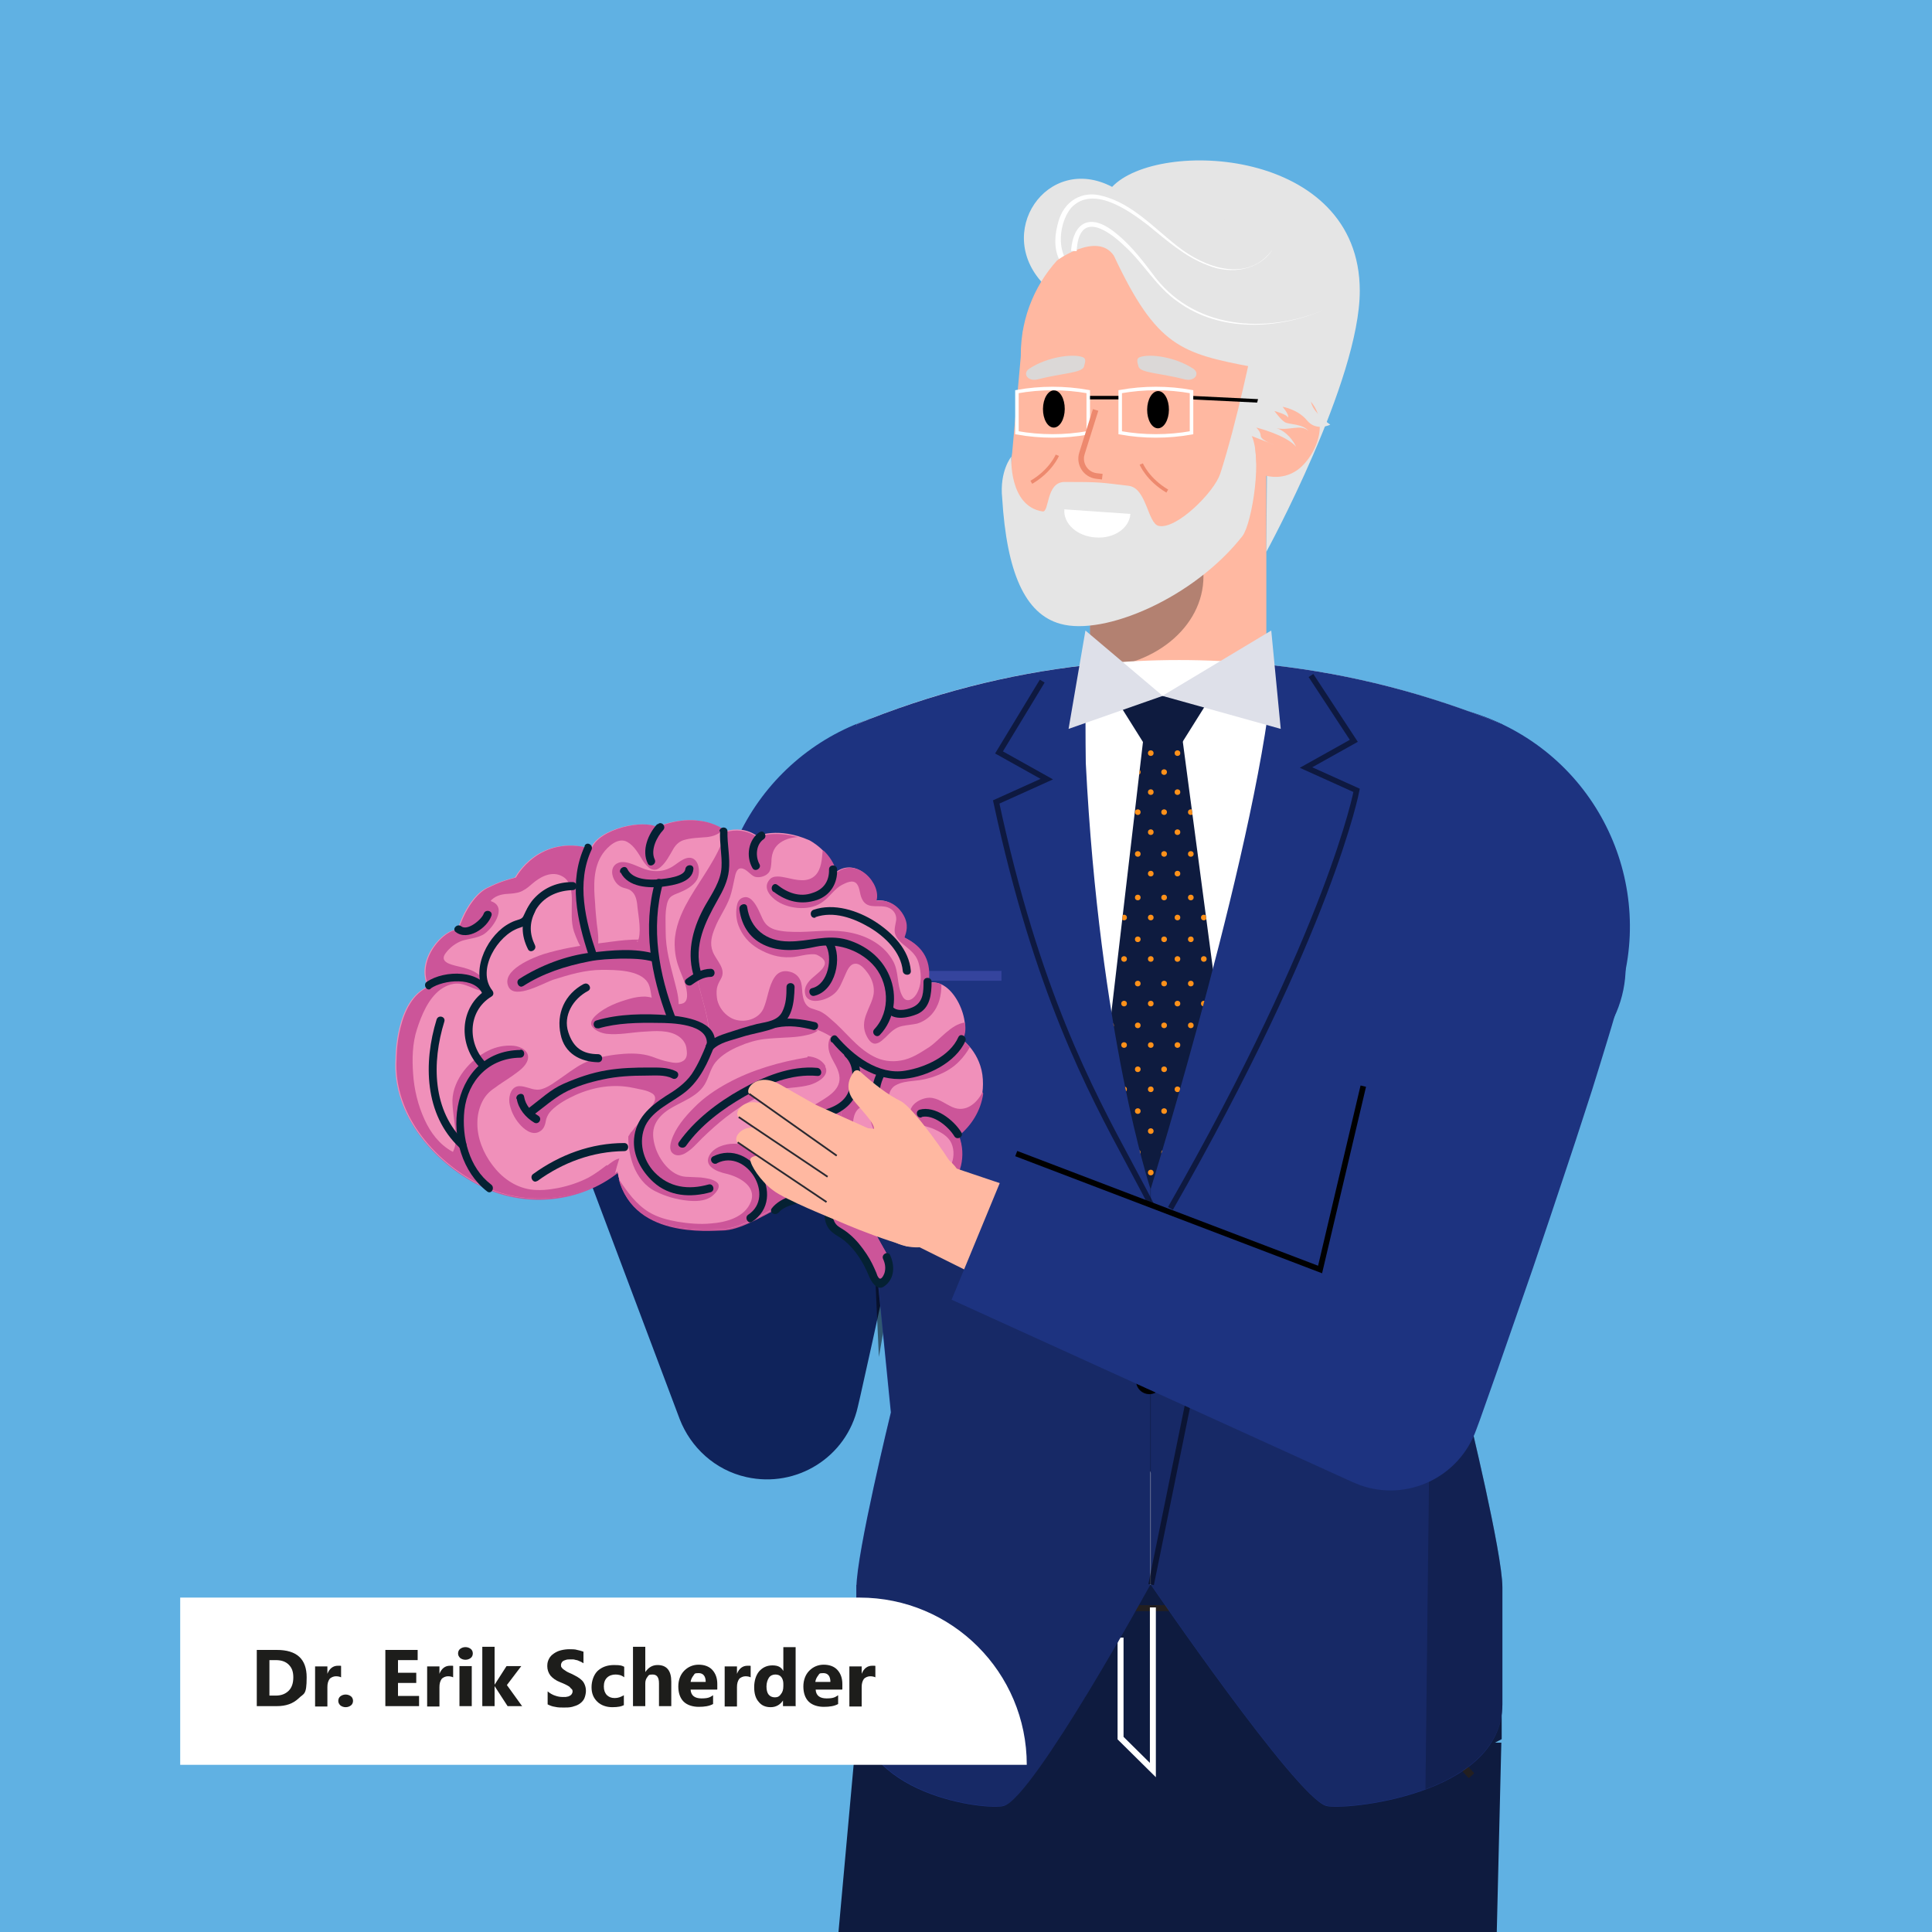 <svg xmlns="http://www.w3.org/2000/svg" xmlns:xlink="http://www.w3.org/1999/xlink" viewBox="0 0 550 550"><defs><style> .cls-1, .cls-2, .cls-3, .cls-4, .cls-5, .cls-6, .cls-7, .cls-8, .cls-9, .cls-10, .cls-11 { fill: none; } .cls-2, .cls-3, .cls-4, .cls-5, .cls-6, .cls-7, .cls-8, .cls-9, .cls-10, .cls-12, .cls-11 { stroke-miterlimit: 10; } .cls-2, .cls-4, .cls-5, .cls-8 { stroke: #000; } .cls-2, .cls-4, .cls-8 { stroke-width: 1.6px; } .cls-2, .cls-13, .cls-8, .cls-14, .cls-15, .cls-16 { mix-blend-mode: overlay; } .cls-17 { fill: #60b1e3; } .cls-18 { fill: #ff911a; } .cls-19 { fill: #dee0e9; } .cls-3 { stroke-width: 2.1px; } .cls-3, .cls-7 { stroke: #231f20; } .cls-20 { fill: #f090ba; } .cls-21 { fill: #0e1b3f; } .cls-22 { fill: #35449d; } .cls-23 { fill: #1d1d1b; } .cls-24 { fill: #c59; } .cls-25 { fill: #e5e5e5; } .cls-5, .cls-10, .cls-11 { stroke-width: 1px; } .cls-26 { isolation: isolate; } .cls-27 { fill: #052133; } .cls-6 { stroke: #2a2931; stroke-width: .5px; } .cls-7 { stroke-width: 1.7px; } .cls-28 { fill: #dbd8d7; } .cls-29 { clip-path: url(#clippath-1); } .cls-30 { fill: #0f235b; } .cls-13 { fill: #1a171b; } .cls-13, .cls-14 { opacity: .3; } .cls-8, .cls-15 { opacity: .5; } .cls-31 { fill: #fff; } .cls-9 { stroke-width: 1.7px; } .cls-9, .cls-10 { stroke: #fff; } .cls-12 { stroke-width: 1.6px; } .cls-12, .cls-11 { stroke: #ed896e; } .cls-12, .cls-32 { fill: #ffb8a1; } .cls-33 { fill: #1d3380; } .cls-34, .cls-16 { opacity: .2; } .cls-35 { clip-path: url(#clippath); } </style><clipPath id="clippath"><polygon class="cls-1" points="359.4 382.3 335.8 204.2 326.2 204.2 305.4 382.3 331 424.8 359.4 382.3"></polygon></clipPath><clipPath id="clippath-1"><path class="cls-1" d="M429.5,285.6l-1.8-79.5h0c-21.2-8.7-43-14.3-65.2-16.8-3.2,46.3-34.9,149-34.9,149,0,0-14.5-43.8-18.4-121.2-.2-4.2-.1-23.2-.1-27.8-22.3,2.5-44.1,8-65.2,16.8h0l-1.8,79.5,11.6,116.4s-9.8,40.1-9.8,49.8,0,26.3,0,33.3c0,26.1,37.3,30.3,42,28.9,8.6-2.5,41.7-63,41.7-63,0,0,41.3,60.4,49.9,63,4.7,1.4,50.2-2.8,50.2-28.9,0-7,0-26.1,0-33.3,0-9.7-9.8-49.8-9.8-49.8l11.6-116.4Z"></path></clipPath></defs><g class="cls-26"><g id="Layer_1"><rect class="cls-17" width="550" height="550"></rect><rect class="cls-1" width="550" height="550" rx="20" ry="20"></rect><g><g><path class="cls-32" d="M360.6,118.5l-50.3-.3v70.2c-.1,11.3,24.9,11.9,24.9,11.9h0s25.2-.3,25.3-11.6v-70.2Z"></path><path class="cls-14" d="M310.3,137.9c17.8,0,32.3,11.7,32.3,26.2,0,14.5-14.4,26.2-32.3,26.2"></path></g><g><path class="cls-25" d="M360.5,157.1s26.6-48.7,26.6-74.3c0-40.8-57.5-43.4-70.5-29.6-18.5-9.7-34.2,13.3-19,28.2,37-1.9,63.4,5.6,63.4,5.6l-.5,70.1Z"></path><g><path class="cls-32" d="M354.5,136.6c.2-19.8-15.8-36.1-35.6-36.2-19.8-.2-31.2,15.8-31.2,35.6,0,10.2,10.9,36.2,19.6,36.2,19.1,0,47.1-15.8,47.2-35.6Z"></path><circle class="cls-32" cx="330.7" cy="101" r="40.1"></circle><polygon class="cls-32" points="291.3 93.6 287.8 132.8 358.6 129.8 357 94.2 291.3 93.6"></polygon></g><path class="cls-25" d="M356.8,104.5c.1,10.8.4,14.1.4,14.1h12.7c2.6-5.1,4.1-11,4.1-17.2,0-28.4-21.2-42.3-43.4-42.3s-25.9,10.1-29.8,15.1c0,0,11.6-8.4,16.3-1.4,12.2,26,19.2,27.8,39.6,31.7Z"></path><path class="cls-25" d="M347.3,135.1c4.9-15.1,9.3-36.9,9.3-36.9l2.3,17.5s-3.2,7.2-3,7.6c3.8,5.9.5,25.8-2.2,29.3-13.8,17.6-39.3,28.5-51.8,25-10.2-2.8-15.3-14.8-16.6-35.8-.8-7.7,2.6-11.8,2.6-11.8,0,0-.8,14.1,8.9,15.6,2,.3.9-8.4,6.3-8.4,10.1,0,9.8.1,18.2,1.1,5.1.6,5.4,10.6,8.5,11.4,5.1,1.2,15.9-9.7,17.5-14.7Z"></path><g><path class="cls-28" d="M324.1,104.3c-.2-.9-.9-2.3.6-2.7,2.9-.9,9.8,0,14.9,3.3,2.2,1.4.5,3.8-2.3,3.1-6.9-1.8-12.8-1.8-13.2-3.7Z"></path><path class="cls-28" d="M308.6,104.3c.2-.9.9-2.3-.6-2.7-2.9-.9-9.8,0-14.9,3.3-2.2,1.4-.5,3.8,2.3,3.1,6.9-1.8,12.8-1.8,13.2-3.7Z"></path><ellipse cx="299.8" cy="116.3" rx="5.3" ry="3.1" transform="translate(181.1 415.2) rotate(-89.5)"></ellipse><ellipse cx="329.3" cy="116.6" rx="5.3" ry="3.1" transform="translate(210.2 444.9) rotate(-89.5)"></ellipse><path class="cls-31" d="M303,145.1c-.3,4,3.7,7.6,8.9,7.9,5.2.4,9.6-2.6,9.9-6.7l-18.8-1.3Z"></path></g><g><line class="cls-5" x1="361.7" y1="114.3" x2="339.2" y2="113.2"></line><line class="cls-5" x1="318.9" y1="113.2" x2="309.9" y2="113.2"></line><path class="cls-10" d="M318.9,123.2h0c6.7,1.2,13.6,1.2,20.3,0h0v-11.7s0,0,0,0c-6.7-1.2-13.6-1.2-20.3,0h0v11.7Z"></path><path class="cls-10" d="M289.5,123.2h0c6.7,1.2,13.6,1.2,20.3,0h0v-11.7s0,0,0,0c-6.7-1.2-13.6-1.2-20.3,0h0v11.7Z"></path></g><path class="cls-32" d="M357.9,134.6c4.3,1.9,8.8,1.5,12.2-1.4,3.4-2.9,7-9.3,5.1-15.2-1.2-3.9-4.5-6.4-7.6-6.7-4.5-.5-9,3.3-10.8,9.4"></path><path class="cls-12" d="M311.9,116.7l-3.9,12.4c-.9,2.9,1,6,4.1,6.4l1.7.2"></path><path class="cls-31" d="M301.5,73.8c-1.6-3.4-1.2-7.2-.2-10.7,1.6-5.8,6.7-9,12.6-7.3,8.5,2.2,14.6,9.1,21.3,14.3,7.8,6.2,20.1,10.6,27.1.9-3.9,6.1-12.1,7.2-18.5,4.5-6.5-2.4-11.7-7.1-17-11.4-5.6-4.3-15.7-11.5-21.9-4.9-2.8,3.5-3.8,9.5-2,13.6,0,0-1.4.9-1.4.9h0Z"></path><path class="cls-31" d="M304.9,71.4c.6-8,5.2-10.7,11.9-5.7,4.4,3.3,7.9,7.7,11.2,12.1,11.4,15.9,32.2,17.5,49.2,10.3-13.2,5.7-29.8,6.6-41.9-2.2-6.1-4.2-9.7-10.9-15.1-15.8-5.4-5.2-13.1-9.9-13.7,1.4,0,0-1.6-.1-1.6-.1h0Z"></path><path class="cls-11" d="M324.9,132.1s1.8,4.4,7.4,7.7"></path><path class="cls-11" d="M301,129.6s-1.8,4.4-7.4,7.7"></path></g><path class="cls-33" d="M331.6,265.1c0-35.2-28.5-63.7-63.7-63.7-35.2,0-63.7,28.5-63.7,63.7h127.3Z"></path><g><g><g><path class="cls-32" d="M262.4,268.9s-22.5,127.9-22.5,127.9c0,0-.4,2.3-.4,2.3-4.1,21.9-34.3,23.8-41.3,2.9,0,0-36.1-110.7-36.1-110.7-2-6.1,1.4-12.8,7.5-14.8,5.5-1.8,11.3.7,14,5.6l54.9,102.7s-41.7,5.3-41.7,5.3l16.7-128.8c1.8-13.6,14.2-23.2,27.8-21.4,14,1.8,23.7,15,21.2,28.9h0Z"></path><path class="cls-30" d="M271.1,270.2c-.9,5.3-1.8,10.7-2.9,16-1,5.3-2,10.6-3.1,15.9-2.1,10.6-4.3,21.2-6.5,31.8l-3.3,15.9-3.4,15.9c-2.3,10.6-4.6,21.2-7,31.8l-.7,3c-3.2,14.3-17.4,23.2-31.7,20-9-2-15.9-8.5-19-16.5l-40.9-108.7,40.2-17.1,50.1,104.8-51.3,6.5c.9-10.8,1.8-21.6,2.8-32.4l1.5-16.2,1.6-16.2c1-10.8,2.1-21.6,3.3-32.3.5-5.4,1.2-10.8,1.8-16.1.6-5.4,1.3-10.7,2-16.1l66.5,10.1Z"></path></g><circle class="cls-33" cx="237.9" cy="265.1" r="33.6"></circle></g><polygon class="cls-15" points="244.6 263.5 250.2 386.3 271.5 265.1 248.8 251.1 244.6 263.5"></polygon></g><polygon class="cls-21" points="427.5 451.1 243.8 451.1 243.8 493.7 238.7 550 426.1 550 427.4 496.1 425.6 496.1 427.5 495.1 427.5 451.1"></polygon><line class="cls-7" x1="427.5" y1="457.8" x2="243.8" y2="457.8"></line><polyline class="cls-9" points="328.2 457.6 328.2 503.9 319 494.8 319 466.2"></polyline><path class="cls-33" d="M457.9,290.9c15-31.8,1.4-69.7-30.4-84.8-31.8-15-69.7-1.4-84.8,30.4l115.2,54.4Z"></path><line class="cls-3" x1="387.8" y1="471.6" x2="418.9" y2="505.5"></line><path class="cls-31" d="M243.8,451.1h183.7s-40.3-53.7-40.3-53.7l40.3-191.2h0c-59-24.4-124.7-24.4-183.7,0h0s49.6,191.2,49.6,191.2l-49.6,53.7Z"></path><polygon class="cls-21" points="331 220.2 343.6 200.1 331 198.1 318.4 200.1 331 220.2"></polygon><polygon class="cls-21" points="359.4 382.3 335.8 204.2 326.2 204.2 305.4 382.3 331 424.8 359.4 382.3"></polygon><g class="cls-35"><g><g><circle class="cls-18" cx="350.3" cy="214.4" r=".8"></circle><circle class="cls-18" cx="342.7" cy="214.4" r=".8"></circle><circle class="cls-18" cx="335.2" cy="214.4" r=".8"></circle><circle class="cls-18" cx="327.6" cy="214.4" r=".8"></circle><circle class="cls-18" cx="320" cy="214.4" r=".8"></circle><circle class="cls-18" cx="312.4" cy="214.4" r=".8"></circle></g><g><circle class="cls-18" cx="350.3" cy="225.5" r=".8"></circle><circle class="cls-18" cx="342.7" cy="225.5" r=".8"></circle><circle class="cls-18" cx="335.2" cy="225.5" r=".8"></circle><circle class="cls-18" cx="327.6" cy="225.5" r=".8"></circle><circle class="cls-18" cx="320" cy="225.5" r=".8"></circle><circle class="cls-18" cx="312.4" cy="225.5" r=".8"></circle></g><g><circle class="cls-18" cx="346.6" cy="219.8" r=".8"></circle><circle class="cls-18" cx="339" cy="219.8" r=".8"></circle><circle class="cls-18" cx="331.4" cy="219.8" r=".8"></circle><circle class="cls-18" cx="323.9" cy="219.8" r=".8"></circle><circle class="cls-18" cx="316.3" cy="219.8" r=".8"></circle><circle class="cls-18" cx="308.7" cy="219.8" r=".8"></circle></g><g><circle class="cls-18" cx="350.3" cy="236.9" r=".8"></circle><circle class="cls-18" cx="342.7" cy="236.9" r=".8"></circle><circle class="cls-18" cx="335.2" cy="236.9" r=".8"></circle><circle class="cls-18" cx="327.6" cy="236.9" r=".8"></circle><circle class="cls-18" cx="320" cy="236.9" r=".8"></circle><circle class="cls-18" cx="312.4" cy="236.9" r=".8"></circle></g><g><circle class="cls-18" cx="346.6" cy="231.2" r=".8"></circle><circle class="cls-18" cx="339" cy="231.2" r=".8"></circle><circle class="cls-18" cx="331.4" cy="231.2" r=".8"></circle><circle class="cls-18" cx="323.9" cy="231.2" r=".8"></circle><circle class="cls-18" cx="316.3" cy="231.2" r=".8"></circle><circle class="cls-18" cx="308.7" cy="231.2" r=".8"></circle></g><g><circle class="cls-18" cx="350.3" cy="248.7" r=".8"></circle><circle class="cls-18" cx="342.7" cy="248.7" r=".8"></circle><circle class="cls-18" cx="335.2" cy="248.7" r=".8"></circle><circle class="cls-18" cx="327.6" cy="248.7" r=".8"></circle><circle class="cls-18" cx="320" cy="248.7" r=".8"></circle><circle class="cls-18" cx="312.4" cy="248.7" r=".8"></circle></g><g><circle class="cls-18" cx="346.6" cy="243.1" r=".8"></circle><circle class="cls-18" cx="339" cy="243.1" r=".8"></circle><circle class="cls-18" cx="331.4" cy="243.1" r=".8"></circle><circle class="cls-18" cx="323.9" cy="243.1" r=".8"></circle><circle class="cls-18" cx="316.3" cy="243.1" r=".8"></circle><circle class="cls-18" cx="308.7" cy="243.1" r=".8"></circle></g><g><circle class="cls-18" cx="350.3" cy="261.2" r=".8"></circle><circle class="cls-18" cx="342.7" cy="261.2" r=".8"></circle><circle class="cls-18" cx="335.2" cy="261.2" r=".8"></circle><circle class="cls-18" cx="327.6" cy="261.2" r=".8"></circle><circle class="cls-18" cx="320" cy="261.2" r=".8"></circle><circle class="cls-18" cx="312.4" cy="261.2" r=".8"></circle></g><g><circle class="cls-18" cx="346.6" cy="255.5" r=".8"></circle><circle class="cls-18" cx="339" cy="255.5" r=".8"></circle><circle class="cls-18" cx="331.4" cy="255.5" r=".8"></circle><circle class="cls-18" cx="323.9" cy="255.5" r=".8"></circle><circle class="cls-18" cx="316.3" cy="255.5" r=".8"></circle><circle class="cls-18" cx="308.7" cy="255.5" r=".8"></circle></g><g><circle class="cls-18" cx="350.3" cy="273" r=".8"></circle><circle class="cls-18" cx="342.7" cy="273" r=".8"></circle><circle class="cls-18" cx="335.2" cy="273" r=".8"></circle><circle class="cls-18" cx="327.6" cy="273" r=".8"></circle><circle class="cls-18" cx="320" cy="273" r=".8"></circle><circle class="cls-18" cx="312.4" cy="273" r=".8"></circle></g><g><circle class="cls-18" cx="346.6" cy="267.4" r=".8"></circle><circle class="cls-18" cx="339" cy="267.4" r=".8"></circle><circle class="cls-18" cx="331.4" cy="267.4" r=".8"></circle><circle class="cls-18" cx="323.9" cy="267.4" r=".8"></circle><circle class="cls-18" cx="316.3" cy="267.4" r=".8"></circle><circle class="cls-18" cx="308.7" cy="267.4" r=".8"></circle></g><g><circle class="cls-18" cx="350.3" cy="285.7" r=".8"></circle><circle class="cls-18" cx="342.7" cy="285.7" r=".8"></circle><circle class="cls-18" cx="335.2" cy="285.7" r=".8"></circle><circle class="cls-18" cx="327.6" cy="285.7" r=".8"></circle><circle class="cls-18" cx="320" cy="285.7" r=".8"></circle><circle class="cls-18" cx="312.4" cy="285.7" r=".8"></circle></g><g><circle class="cls-18" cx="346.6" cy="280" r=".8"></circle><circle class="cls-18" cx="339" cy="280" r=".8"></circle><circle class="cls-18" cx="331.4" cy="280" r=".8"></circle><circle class="cls-18" cx="323.9" cy="280" r=".8"></circle><circle class="cls-18" cx="316.3" cy="280" r=".8"></circle><circle class="cls-18" cx="308.7" cy="280" r=".8"></circle></g><g><circle class="cls-18" cx="350.3" cy="297.5" r=".8"></circle><circle class="cls-18" cx="342.7" cy="297.5" r=".8"></circle><circle class="cls-18" cx="335.2" cy="297.5" r=".8"></circle><circle class="cls-18" cx="327.6" cy="297.5" r=".8"></circle><circle class="cls-18" cx="320" cy="297.5" r=".8"></circle><circle class="cls-18" cx="312.4" cy="297.5" r=".8"></circle></g><g><circle class="cls-18" cx="346.6" cy="291.9" r=".8"></circle><circle class="cls-18" cx="339" cy="291.9" r=".8"></circle><circle class="cls-18" cx="331.4" cy="291.9" r=".8"></circle><circle class="cls-18" cx="323.9" cy="291.9" r=".8"></circle><circle class="cls-18" cx="316.3" cy="291.9" r=".8"></circle><circle class="cls-18" cx="308.7" cy="291.9" r=".8"></circle></g><g><circle class="cls-18" cx="350.3" cy="310.1" r=".8"></circle><circle class="cls-18" cx="342.7" cy="310.1" r=".8"></circle><circle class="cls-18" cx="335.2" cy="310.1" r=".8"></circle><circle class="cls-18" cx="327.6" cy="310.1" r=".8"></circle><circle class="cls-18" cx="320" cy="310.1" r=".8"></circle><circle class="cls-18" cx="312.4" cy="310.1" r=".8"></circle></g><g><circle class="cls-18" cx="346.6" cy="304.4" r=".8"></circle><circle class="cls-18" cx="339" cy="304.4" r=".8"></circle><circle class="cls-18" cx="331.4" cy="304.4" r=".8"></circle><circle class="cls-18" cx="323.9" cy="304.4" r=".8"></circle><circle class="cls-18" cx="316.3" cy="304.4" r=".8"></circle><circle class="cls-18" cx="308.7" cy="304.4" r=".8"></circle></g><g><circle class="cls-18" cx="350.3" cy="322" r=".8"></circle><circle class="cls-18" cx="342.7" cy="322" r=".8"></circle><circle class="cls-18" cx="335.2" cy="322" r=".8"></circle><circle class="cls-18" cx="327.6" cy="322" r=".8"></circle><circle class="cls-18" cx="320" cy="322" r=".8"></circle><circle class="cls-18" cx="312.4" cy="322" r=".8"></circle></g><g><circle class="cls-18" cx="346.6" cy="316.3" r=".8"></circle><circle class="cls-18" cx="339" cy="316.3" r=".8"></circle><circle class="cls-18" cx="331.4" cy="316.3" r=".8"></circle><circle class="cls-18" cx="323.9" cy="316.3" r=".8"></circle><circle class="cls-18" cx="316.3" cy="316.3" r=".8"></circle><circle class="cls-18" cx="308.7" cy="316.3" r=".8"></circle></g><g><circle class="cls-18" cx="350.3" cy="333.8" r=".8"></circle><circle class="cls-18" cx="342.7" cy="333.8" r=".8"></circle><circle class="cls-18" cx="335.2" cy="333.8" r=".8"></circle><circle class="cls-18" cx="327.6" cy="333.8" r=".8"></circle><circle class="cls-18" cx="320" cy="333.8" r=".8"></circle><circle class="cls-18" cx="312.4" cy="333.8" r=".8"></circle></g><g><circle class="cls-18" cx="346.6" cy="328.1" r=".8"></circle><circle class="cls-18" cx="339" cy="328.1" r=".8"></circle><circle class="cls-18" cx="331.4" cy="328.1" r=".8"></circle><circle class="cls-18" cx="323.9" cy="328.1" r=".8"></circle><circle class="cls-18" cx="316.3" cy="328.1" r=".8"></circle><circle class="cls-18" cx="308.7" cy="328.1" r=".8"></circle></g><g><circle class="cls-18" cx="350.3" cy="345.7" r=".8"></circle><circle class="cls-18" cx="342.7" cy="345.7" r=".8"></circle><circle class="cls-18" cx="335.2" cy="345.7" r=".8"></circle><circle class="cls-18" cx="327.6" cy="345.7" r=".8"></circle><circle class="cls-18" cx="320" cy="345.7" r=".8"></circle><circle class="cls-18" cx="312.4" cy="345.7" r=".8"></circle></g><g><circle class="cls-18" cx="346.6" cy="340" r=".8"></circle><circle class="cls-18" cx="339" cy="340" r=".8"></circle><circle class="cls-18" cx="331.4" cy="340" r=".8"></circle><circle class="cls-18" cx="323.9" cy="340" r=".8"></circle><circle class="cls-18" cx="316.3" cy="340" r=".8"></circle><circle class="cls-18" cx="308.7" cy="340" r=".8"></circle></g></g></g><g><g><path class="cls-33" d="M243.8,206.2c21.2-8.7,43-14.3,65.2-16.8,0,4.6,0,23.6.1,27.8,3.9,77.3,18.4,121.2,18.4,121.2v112.7s-33.1,60.4-41.7,63c-4.7,1.4-42-2.8-42-28.9,0-7,0-26.1,0-33.3,0-9.7,9.8-49.8,9.8-49.8l-11.6-116.4,1.8-79.5h0Z"></path><path class="cls-33" d="M427.7,206.2c-21.2-8.7-43-14.3-65.2-16.8-3.2,46.3-34.9,149-34.9,149v112.7s41.3,60.4,49.9,63c4.7,1.4,50.2-2.8,50.2-28.9,0-7,0-26.1,0-33.3,0-9.7-9.8-49.8-9.8-49.8l11.6-116.4-1.8-79.5h0Z"></path></g><path class="cls-8" d="M373.2,192.3l12.2,18.6-13.6,7.6,14.4,6.5s-7.3,39.1-53,119"></path><path class="cls-8" d="M296.7,193.9l-12.3,20.3,13.6,7.6-14.4,6.5c23.1,107.5,59.9,111.8,55.4,167.3l-11.3,55.5"></path><circle class="cls-4" cx="327.2" cy="369.2" r="3"></circle><circle class="cls-4" cx="327.2" cy="393.1" r="3"></circle><g class="cls-16"><path d="M427.7,259.3l1.8,26.3-11.6,116.4s9.8,40.1,9.8,49.8c0,7.2,0,26.3,0,33.3,0,12.5-10.5,20-21.9,24.3l2.8-245.4c6.4,2,12.8-7.3,19.1-4.7Z"></path></g><rect class="cls-22" x="256.9" y="276.4" width="28.2" height="2.8" transform="translate(542 555.6) rotate(-180)"></rect><g class="cls-29"><polygon class="cls-34" points="429.7 411 238.5 343.7 197 557.8 580.6 563.6 429.7 411"></polygon></g></g><g><polygon class="cls-19" points="330.9 198.1 364.6 207.5 361.9 179.5 330.9 198.1"></polygon><polygon class="cls-19" points="331 198.1 304.2 207.5 309 179.5 331 198.1"></polygon></g><g><path class="cls-20" d="M279.8,307.4c.4,6.7-2.7,12-7,15.6,2.2,5.8.4,11.9-3.2,14.9-3.8,3.3-13.2,7.9-21.9,2.6-2.9,7.1,5.5,15.9,5.8,19.2.2,3.1-2.6,8.4-4.4,4.4-4.6-10.4-11-13.3-12-14.9-1.8-2.8.1-4.5-2.8-6.6-1.5-1-1-1.5-2.8-1.6-3.7-.3-1.6-.4-5.1.6-1.7.5-3.5,1.3-5.1,2.2-4.4,2.2-10.8,6.2-15.7,6.2-3.2,0-26.6,2.6-29.7-16.4-10.7,8.5-25.8,10.1-38.2,4.2-13.2-6.2-26.1-20-25-36.5,0,0,0-16.5,9.2-20.4-3.7-7.9,4.7-16.6,8.4-16.2,3.2-9.9,8.3-11.9,8.3-11.9,3.9-1.9,5.2-2.2,8.1-3,0,0,6.5-12.4,21.5-8.2,2.2-5.7,14.8-8.3,18.8-6.1,0,0,5.7-2.7,12.2-1.8,0,0,4,.4,7.3,2.9,2.9-.8,6.1-.7,9.1,1.4,0,0,5.9-2.7,14.8,1.2,0,0,6,3,7.5,9.1,5.9-4.5,12.8,3.2,11.3,8.1,3.9-.6,6.5,2,7.7,4,1.6,2.8.9,5,.3,6.4,5.6,2.7,7.8,6.9,6.8,13.1,7.5-2.2,13,11.9,9.8,15.9,0,0,5.6,4,6,11.5Z"></path><path class="cls-24" d="M234.2,242.1c-.2,2.5-.4,5.3-2,7-2.2,2.3-5.5,1.4-8.2.8-1.5-.3-3.9-.9-5,.6-1.9,2.3.3,4.8,2.3,6.1,3.6,2.3,9.6,2.8,13.1,0,1.9-1.4,3.2-3.6,5.3-4.7,1.2-.6,3.1-1.6,4.2-.3.9,1.1.8,2.8,1.4,4.1,1.3,3.1,4.1,2,6.6,2.4,2,.3,3.5,1.9,3.2,4-.2,1.3-.7,2.7-.2,4,.5,1.2,1.3,2,2.3,2.8,1.7,1.4,3.5,2.7,4.2,4.9.7,2.2,1,4.8.4,7-.4,1.5-1.3,3.5-3,3.9-1.1.2-1.7-.6-2.1-1.5-1.4-3-.8-6.5-2.4-9.5-2.5-4.6-7.2-7.2-12.2-8.2-4.8-1-9.5-.3-14.3-.2-2.4,0-5,0-7.3-.7-1.7-.6-2.6-1.4-3.4-3-.8-1.7-1.5-3.6-2.7-5-.6-.7-1.4-1.3-2.3-1.2-1.1.1-1.9.8-2.2,1.9-.5,1.9-.4,4.2.3,6.1,1.1,2.9,3,5.1,5.7,6.7,2.8,1.6,5.8,2.6,9.1,2.4,1.6,0,3-.5,4.5-.7.9-.1,2.1-.3,3,0,1.1.5,2.8,1.5,2.2,3-.6,1.4-2.1,2.4-3.2,3.4-1.4,1.2-2.7,2.7-2.3,4.7.3,1.7,2,2.2,3.6,2,1.8-.2,3.6-1,4.9-2.2,1.4-1.3,2-3.2,2.8-4.9.5-1.1,1.2-3.1,2.6-3.4,1.7-.4,3.1,1.5,4,2.7,1.2,1.7,1.9,3.8,1.6,5.9-.3,1.9-1.3,3.6-2,5.5-.9,2.2-1.1,4.4.1,6.6.6,1.1,1.5,2.4,2.9,1.9,1-.3,1.7-1.1,2.4-1.7,1.4-1.4,2.7-2.8,4.7-3.2,1.4-.3,2.9-.4,4.3-.7,1.6-.5,3-1.4,4.1-2.6,2.2-2.5,2.8-5.5,2.8-8.6-1.2-.5-2.4-.6-3.7-.2,1-6.1-1.2-10.4-6.8-13.1.5-1.5,1.3-3.6-.3-6.4-1.1-2-3.7-4.6-7.7-4,1.5-4.9-5.5-12.6-11.3-8.1-.7-2.7-2.2-4.8-3.7-6.2Z"></path><path class="cls-24" d="M279.7,310.9c-1.6,3.2-4.8,5.9-8.5,4.3-2.1-.9-4.2-2.7-6.6-2.7-2.5,0-6.4,2.2-5.3,5.3,1,2.5,4.1,2.6,6.3,3.5,1.8.8,3.8,1.8,4.9,3.5,1.1,1.8,1.2,4.2.5,6.2-.7,2.2-2.1,3.7-4,4.9-4.2,2.5-9.3,3.9-14.1,2.3-3.7-1.2-6-3.8-7.5-7.2-1.4-3.3-2.6-6.9-2.6-10.5,0-2.6.7-5.5,3.8-5.7,0,0,.2,0,.2.2,1.4,6.7,4.2,13.7,9.9,17.7,2.2,1.5,5.4,3.5,8.2,2.9,1.5-.3,2.9-1.6,2.7-3.2-.1-1.5-1.4-2.5-2.6-3.2-3.9-2.4-8.2-4.7-10.4-8.8-1.1-2.1-1.7-4.5-1.7-6.9,0-1.7.4-3.6,2-4.5,1.5-.9,3.3-1.1,5.1-1.3,2.4-.2,4.7-.7,6.9-1.6,2.3-.9,4.5-2.2,6.2-4,1.2-1.2,2.2-2.6,3-4-1.2-1.4-2.2-2.1-2.2-2.1.9-1.1,1.1-2.9.8-4.9-3.9.4-7.2,5-10.2,7-2.5,1.6-5,3.3-8,3.8-2.7.5-5.5.1-7.9-1.2-4.8-2.5-8-7.2-12.1-10.6-1-.9-2.1-1.8-3.3-2.3-.8-.3-1.6-.5-2.4-.8-1.8-.8-2.2-2.7-2.4-4.5-.1-1.2-.1-2.4-.6-3.5-.6-1.3-1.7-2.1-3.1-2.4-1.7-.4-3.2.1-4.2,1.6-1.8,2.7-1.9,6.1-3.2,9-1.6,3.4-6.5,4.3-9.5,2.4-1.8-1.1-3.1-2.9-3.6-4.9-.2-1.1-.3-2.3-.1-3.4.2-1,.6-1.7,1.1-2.6,1.7-2.9-1.3-5.2-2.3-7.8-.9-2.3-.3-4.5.6-6.7,1.2-3.1,3.2-5.7,4.3-8.8.6-1.7.9-3.5,1.3-5.3.2-.9.5-2.9,1.8-2.9,1.6,0,2.6,1.9,4,2.4,1.4.4,3.3-.2,4.1-1.4.5-.9.5-1.8.6-2.8,0-1.9.5-3.8,2-5.1,1.5-1.3,3.5-1.9,5.5-2-7.1-2-11.5,0-11.5,0-3.1-2.1-6.3-2.2-9.1-1.4-3.3-2.5-7.3-2.9-7.3-2.9-6.5-1-12.2,1.8-12.2,1.8-4-2.3-16.6.4-18.8,6.1-15-4.2-21.5,8.2-21.5,8.2-2.8.8-4.2,1.1-8.1,3,0,0-5,2-8.3,11.9-3.7-.4-12.2,8.3-8.4,16.2-9.3,3.9-9.2,20.4-9.2,20.4-1.1,16.5,11.8,30.3,25,36.5,12.4,5.8,27.5,4.2,38.2-4.2,3.1,19,26.5,16.4,29.7,16.4,4.9,0,11.3-4,15.7-6.2,1.6-.8,3.4-1.6,5.1-2.2,3-.9,2-.9,3.9-.8,0-.1,0-.2.2-.2,1.5,0,2.9.2,4.3.7,1.5.6,3.2,1.5,4.9,1.6,2.7.1,5.2-1.3,7.8-1.2,0-.4.2-.8.4-1.2,8.7,5.3,18,.7,21.9-2.6,3.6-3,5.4-9.1,3.2-14.9,3.5-2.9,6.2-7,6.9-12Z"></path><path class="cls-24" d="M247.3,342.1c-2.7,0-5.4,1.8-8.1,1.2-2.2-.5-4.2-1.6-6.4-2,.4.3.6.7,1.5,1.3,2.9,2,1,3.7,2.8,6.6,1,1.6,7.4,4.5,12,14.9,1.8,4,4.7-1.3,4.4-4.4-.2-3.1-7.4-10.8-6.2-17.6Z"></path><path class="cls-20" d="M245.5,341.9c.8-.3,1.6-.8,1.4-1.8-.2-1-.9-1.9-1.4-2.7-2-3.1-3.9-6.2-5.1-9.7-1.4-3.9-1.7-8-.6-12.1,1-3.8,4.6-4.9,3.6-12.1-.6-4.1-4-6.8-7.5-8.8-3.8-2.2-8.2-3.3-12.6-3.5-4.4-.2-8.5.4-12.5,2.2-3.6,1.7-7,3.9-10.7,5.4h0c-1.2,1.9-2.7,3.6-4.5,5.1-2.8,2.4-6,4.3-9.1,6.5-3.4,2.4-6.4,5.3-8.7,8.9-3,4.7-4.2,10.2-3.8,15.5.6-.4,1.2-.9,1.8-1.3,3.1,19,26.5,16.4,29.7,16.4,4.9,0,11.3-4,15.7-6.2,1.6-.8,3.4-1.6,5.1-2.2,3.6-1.1,1.5-.9,5.1-.6,1.8.1,2.8,0,4.3,1h0c1,.2,1.9.3,2.9.4,2.2.2,4.7.2,6.8-.4Z"></path><path class="cls-24" d="M180.2,316.2c-1.9,4.9-1.7,10.8.1,15.6,1.2,3.1,3.3,5.9,6.4,7.4,2.8,1.4,6,2.3,9.1,2.6,2.1.2,4.6.2,6.5-1,1.1-.7,3.3-2.9,1.8-4.2-1.2-1-3.1-1.2-4.6-1.4-1.4-.1-2.9-.1-4.3-.2-4.3-.3-7.6-4.9-8.7-8.6-.6-2-.9-4.3,0-6.3.8-1.8,2.2-3.1,3.8-4.2,3.7-2.4,8.7-3.7,10.7-7.9.9-1.8,1.4-4,2.7-5.6,1.7-2.1,4.4-3.6,6.8-4.6,2.3-1,4.7-1.7,7.1-2,1.8-.2,3.7-.3,5.5-.4,2.2-.1,4.3-.2,6.4-.7,1.1-.2,2.4-.6,3.3-1.3-3.1-1.3-6.4-1.9-9.7-2.1-4.4-.2-8.5.4-12.5,2.2-3.6,1.7-7,3.9-10.7,5.4h0c-1.2,1.9-2.7,3.6-4.5,5.1-2.8,2.4-6,4.3-9.1,6.5-2.3,1.7-4.5,3.6-6.4,5.8Z"></path><path class="cls-24" d="M235,303.5c-1-1.8-3.1-2.7-5.1-2.8,0,.1,0,.3-.1.3-7.8,1.3-15.6,3.5-22.6,7.3-3.5,1.9-6.9,4.2-9.7,7.1-2.5,2.5-5.2,5.7-6.3,9.1-.4,1.2-.8,3,.4,3.9,1,.8,2.3.5,3.3,0,2-1.1,3.4-2.8,4.9-4.3,4.4-4.3,9.2-8.3,14.7-11.1,2.5-1.3,5.1-2.6,7.8-3,2.6-.4,5.4-.4,8-1.1,2.1-.5,6.1-2.6,4.6-5.3Z"></path><path class="cls-13" d="M218.5,313.4c-6.6,3.2-1.9,12.3,1.4,16.2,2.4,2.8,5.6,5.4,9.3,6,1.9.3,3.9,0,5.6-.9,1.3-.7,3.2-2,3.1-3.7-.1-1.5-1.4-3-2.8-3.2-2.4-.4-4.7.7-7.1.3-2.2-.3-3.9-2.1-4.7-4-.9-1.9-1.3-3.8-1.5-5.9-.1-1.5-.6-6.9-3.1-5.2,0,0,0,.2-.1.2Z"></path><path class="cls-24" d="M246.9,340.1c-.2-1-.9-1.9-1.4-2.7-2-3.1-3.9-6.2-5.1-9.7-1.4-3.9-1.7-8-.6-12.1,1-3.8,4.6-4.9,3.6-12.1-.5-3.9-3.6-6.4-6.9-8.4-.6,1-.8,2.2-.6,3.6.4,2.4,2.1,4.2,2.8,6.5,1.4,4.4-2.3,6.6-5.6,8.6-1.2.7-4.8,2.7-3.1,4.5,1,1,2.5,1.8,3.9,2,.9.1,2,.2,2.6.9,1.6,1.5.2,3.5.5,5.3.5,2.4,2.1,4.5,2.4,6.9.3,1.8-.3,4.2-2.4,4.6-2.3.4-4.5-.8-6.8-.6-2.6.2-5.2,1.6-7.8,1.2-1.9-.3-2.6-2.1-2.8-3.8-.2-1-.2-2.1-.6-3.1-.4-1.1-1.3-2.1-2.2-2.8-2.2-1.9-5.1-3.4-8-3.3-2.4,0-5.7,1-6.9,3.4-1.6,3.1,2.4,4.6,4.7,5.1,3.5.8,8.8,3.4,7.2,7.9-1.7,4.6-7.2,6-11.5,6.3-3.1.3-6.3,0-9.4-.5-2.8-.5-5.6-1.2-8.1-2.7-3.8-2.3-6.3-5.9-8.7-9.5,4.4,16.7,26.2,14.3,29.2,14.3,4.9,0,11.3-4,15.7-6.2,1.6-.8,3.4-1.6,5.1-2.2,3.6-1.1,1.5-.9,5.1-.6,1.8.1,2.8,0,4.3,1h0c1,.2,1.9.3,2.9.4,2.2.2,4.7.2,6.8-.4.8-.3,1.6-.8,1.4-1.8Z"></path><path class="cls-20" d="M179.8,322.2c2.3-3.2,5.4-5.6,8.7-7.7,3.3-2.1,6.9-4.1,9.4-7.2,2.8-3.4,4.2-7.7,4.1-12.1-.1-4.1-1.3-8.1-2.4-12.1-1-3.8-2-7.7-1.7-11.6.3-4.4,2.1-8.3,4-12.2,2-4.1,4.6-8.4,4.4-13.2-.1-3.4-1.2-6.8-.9-10.2-3-1.9-6.3-2.2-6.3-2.2-6.5-1-12.2,1.8-12.2,1.8-4-2.3-16.6.4-18.8,6.1-15-4.2-21.5,8.2-21.5,8.2-2.8.8-4.2,1.1-8.1,3,0,0-5,2-8.3,11.9-3.7-.4-12.2,8.3-8.4,16.2-9.3,3.9-9.2,20.4-9.2,20.4-1.1,16.5,11.8,30.3,25,36.5,12,5.6,26.7,4.1,37.1-3.4,1.1-4.3,2.5-8.5,5-12.2Z"></path><path class="cls-24" d="M172.7,331.7c-1.7,1.3-3.3,2.5-5.1,3.5-2.7,1.4-5.7,2.4-8.7,3-2.6.5-5.4.8-8,.4-4.4-.7-8.1-3.4-10.7-6.9-2.6-3.4-4.4-7.8-4.3-12.1,0-2.1.5-4.2,1.4-6,.8-1.6,1.9-2.8,3.4-3.8,1.7-1.3,3.6-2.4,5.4-3.7,1.5-1.1,3.5-2.4,4.1-4.3.8-2.5-1.9-3.9-4-4.1-2.5-.2-5,.3-7.2,1.4-5.1,2.5-10,8.1-10.2,14.1,0,2.7.5,5.4.8,8.1.2,2.2.4,4.5-.6,6.5,0,.1-.2.1-.3,0-3.6-2-6.1-5.3-7.8-9-1.9-4.1-3-8.6-3.3-13.2-.3-4.2-.2-8.6,1.1-12.6,1.3-4,3.2-8.7,6.7-11.3,1.8-1.3,4.1-2.1,6.3-1.5,2.4.6,4.9,2.4,7.4,1.9-.5-2-1.5-3.8-3.3-5-1.6-1.1-3.6-1.6-5.4-2-2-.5-5.5-1.2-3.5-3.8,1.1-1.5,2.9-2.9,4.7-3.5,1.9-.6,4.1-.7,5.9-1.7,2.5-1.4,7.2-7.8,2.4-9.5-.2,0-.2-.3,0-.4,1.6-1.5,3.4-1.7,5.5-1.8,1.3-.1,2.6-.3,3.7-1,.9-.5,1.6-1.1,2.4-1.8,2.3-2,5.7-3.9,8.8-2,2.3,1.4,2.5,4.5,2.5,6.9,0,2.9-.3,5.9.6,8.7.7,1.9,1.5,4.1,2.9,5.6.6.7,1.5,1.4,2.5,1,.9-.4,1.2-1.3,1.4-2.3.3-2.2,0-4.4-.3-6.5-.2-2-.4-4-.5-6.1-.4-4.6-.6-9.9,2.2-13.9,1.4-2,4.4-4.8,7-3.3,2,1.1,3.2,3.4,4.4,5.3,1.3,1.9,3,3.7,5.1,1.8,1.5-1.3,2.4-3.1,3.4-4.8.7-1.3,1.6-2.3,3-2.8,2.2-.7,4.6-.7,6.8-.9,1.8-.2,3.2-.8,4.4-1.9,0-.2,0-.3,0-.5-3-1.9-6.3-2.2-6.3-2.2-6.5-1-12.2,1.8-12.2,1.8-4-2.3-16.6.4-18.8,6.1-15-4.2-21.5,8.2-21.5,8.2-2.8.8-4.2,1.1-8.1,3,0,0-5,2-8.3,11.9-3.7-.4-12.2,8.3-8.4,16.2-9.3,3.9-9.2,20.4-9.2,20.4-1.1,16.5,11.8,30.3,25,36.5,12,5.6,26.7,4.1,37.1-3.4.4-1.6.8-3.1,1.3-4.6-1.3.3-2.4,1.2-3.4,2Z"></path><path class="cls-24" d="M201.8,259.3c2-4.1,4.6-8.4,4.4-13.2,0-2.1-.5-4.1-.7-6.2-2.6,6.4-7.2,11.9-10.4,18-1.9,3.7-3.3,7.7-3,11.9.1,2.2.6,4.3,1.4,6.3.7,1.8,1.5,3.5,1.9,5.4.2,1.2.6,3.4-.9,4.1-1.4.6-3.5,0-4.9-.4-1.9-.5-4-1.4-6-1.5-1.4,0-2.8.2-4.2.6-3.3.9-7.1,2.3-9.7,4.7-.8.7-1.9,2-1.2,3.1.8,1.3,2.7,2,4.1,2.2,3.5.4,7.1-.4,10.6-.6,3.2-.2,7.3-.6,10.1,1.4,1.1.8,1.9,1.9,2.1,3.2.2,1.3.4,2.9-.9,3.7-1.2.8-2.7.6-4,.3-1.7-.3-3.3-.9-4.9-1.5-2.9-1-6.1-1-9.1-.7-3.4.3-7.3,1.1-10.4,2.6-2.6,1.3-4.9,3.2-7.3,4.8-1.6,1.1-4,2.9-6.1,2.7-1.6-.1-3.1-1-4.8-1-2.3,0-3.1,2.6-2.9,4.6.3,2.2,1.4,4.5,2.9,6.2,1.3,1.5,3.5,3.3,5.6,2.2,1.5-.8,1.7-2.1,2-3.6.3-1,.8-1.8,1.5-2.5,1.9-1.9,4.5-3.3,6.9-4.4,5.2-2.3,10.8-3.2,16.4-2,1.7.4,3.9.6,5.4,1.6,1.4.9.7,2.5-.1,3.5-.6.7-.9,1.5-1.2,2.3,1.3-1,2.6-2,4-2.9,3.3-2.1,6.9-4.1,9.4-7.2,2.8-3.4,4.2-7.7,4.1-12.1-.1-4.1-1.3-8.1-2.4-12.1-1-3.8-2-7.7-1.7-11.6.3-4.4,2.1-8.3,4-12.2Z"></path><path class="cls-27" d="M240.6,300.8c2.8,2.7,2.3,6.8.9,10.1-1.5,3.6-5.8,5-9.3,5.6-1.4.2-.8,2.4.6,2.2,4.5-.8,9-2.8,10.9-7.2,1.7-4,1.9-9-1.5-12.3-1-1-2.6.6-1.6,1.6Z"></path><path class="cls-27" d="M239.5,326.4c.7,5.9,2.9,11,7.5,14.8,1.1.9,2.7-.7,1.6-1.6-4.2-3.5-6.2-7.9-6.9-13.2-.2-1.4-2.4-1.4-2.3,0Z"></path><path class="cls-27" d="M202.8,298.9c2.1-2.2,5.4-2.7,8.1-3.6,3.3-1.1,6.9-1.5,10.1-2.8,4.6-1.8,5.1-7.2,5.2-11.5,0-1.5-2.3-1.5-2.3,0,0,2.4-.1,4.8-1.2,7-1.3,2.7-4.6,2.9-7.2,3.5-2.8.7-5.5,1.6-8.3,2.5-2.2.7-4.4,1.5-6,3.2-1,1.1.6,2.7,1.6,1.6Z"></path><path class="cls-27" d="M221.2,292.5c3.5-.7,6.9-.2,10.3.7,1.4.3,2-1.8.6-2.2-3.8-.9-7.6-1.4-11.5-.7-1.4.3-.8,2.4.6,2.2Z"></path><path class="cls-27" d="M201.2,297.1c-1.2,3-2.5,6-4.3,8.7-1.9,2.7-4.7,4.6-7.5,6.3-4.6,3-8.4,6.4-8.9,12.1-.4,4.7,2.1,9.2,5.5,12.3,4.5,4.1,10.6,4.5,16.3,2.9,1.4-.4.8-2.6-.6-2.2-5.7,1.6-11.2.9-15.4-3.5-3.3-3.5-4.6-8.8-2.6-13.2,2.2-4.6,7.8-6.7,11.6-9.8,4.1-3.4,6.2-8.2,8.1-13,.5-1.4-1.7-1.9-2.2-.6Z"></path><path class="cls-27" d="M195.3,326.2c4.2-5.9,10.4-10.5,16.7-14.1,6.2-3.5,13.5-6.5,20.7-5.8,1.5.1,1.4-2.1,0-2.3-7.7-.7-15.3,2.5-21.9,6.2-6.6,3.7-13.1,8.7-17.5,14.9-.9,1.2,1.1,2.3,2,1.1Z"></path><path class="cls-27" d="M204.2,331.1c8.3-4.1,16.7,9.5,8.8,14.7-1.2.8,0,2.8,1.1,2,10.4-6.8-.1-24-11.1-18.6-1.3.7-.2,2.6,1.1,2Z"></path><path class="cls-27" d="M217.6,316.9c1.7,4.9,1.7,10.6,5.4,14.6,2.9,3.1,9.6,3.1,12.9.8,1.2-.8,0-2.8-1.1-2-3.2,2.2-8.8,1.6-11.1-1.7-2.5-3.5-2.5-8.4-3.8-12.4-.5-1.4-2.7-.8-2.2.6Z"></path><path class="cls-27" d="M221.6,345.3c1.5-2,4.7-2.5,6.9-3.1,3.2-.8,5.9.9,8.8,1.8,3.3,1.1,8.9-.3,11.3-2.8,1-1-.6-2.6-1.6-1.6-1.5,1.5-4.2,2-6.2,2.3-3,.5-5.7-1.6-8.6-2.1-3.9-.7-10,.9-12.5,4.2-.9,1.2,1.1,2.3,2,1.1Z"></path><path class="cls-27" d="M234.7,345c0,1.7.2,3.3,1.2,4.7,1,1.5,3,2.3,4.4,3.4,3.1,2.5,5.5,6.3,7,10,.6,1.5,2.3,4.6,4.4,3.1,3-2.1,3.1-5.8,1.7-8.9-.6-1.3-2.6-.2-2,1.1.6,1.3.8,2.6.4,4-.2.6-1,2.3-1.7,1.3-.3-.4-.5-.9-.6-1.3-.8-1.9-1.6-3.6-2.8-5.4-1.4-2.1-2.9-4-4.8-5.6-.9-.8-2-1.5-3-2.1-1.6-1-1.9-2.7-1.9-4.5,0-1.5-2.2-1.5-2.3,0Z"></path><path class="cls-27" d="M210.5,259c.7,4.8,3.2,8.5,7.7,10.3,4.4,1.8,9.6,1.2,14.1.2,5.7-1.2,11.9.7,16,4.9,4.8,4.9,5.4,13.5.6,18.6-1,1.1.6,2.7,1.6,1.6,4.2-4.4,5.1-11.2,2.7-16.8-2.2-5.2-6.7-8.7-12.1-10.3-5.7-1.6-11,.6-16.6.5-6.3,0-10.9-3.5-11.8-9.8-.2-1.4-2.4-.8-2.2.6Z"></path><path class="cls-27" d="M252.7,288.3c1.9,2.3,6,1.4,8.4.4,3.7-1.6,4.1-5.7,4.1-9.2,0-1.5-2.3-1.5-2.3,0,0,2.7,0,5.5-2.6,7-1.4.8-4.8,1.7-6.1.2-.9-1.1-2.5.5-1.6,1.6Z"></path><path class="cls-27" d="M216.2,236.9c-3.2,2.2-3.9,6.9-2,10.2.7,1.3,2.7.1,2-1.1-1.2-2.2-1-5.6,1.2-7.1,1.2-.8,0-2.8-1.1-2Z"></path><path class="cls-27" d="M235,268.9c2.2,3.6.8,11.3-3.8,12.4-1.4.3-.8,2.5.6,2.2,6.1-1.4,8.1-10.9,5.2-15.7-.8-1.2-2.7-.1-2,1.1Z"></path><path class="cls-27" d="M236.9,296.7c5,6,12.5,11.2,20.7,10.4,6.3-.6,14.5-4.6,17.2-10.7.6-1.3-1.4-2.5-2-1.1-2.4,5.4-9.5,8.6-15.1,9.5-7.6,1.3-14.8-4.3-19.4-9.7-.9-1.1-2.5.5-1.6,1.6Z"></path><path class="cls-27" d="M220.3,253.9c3.7,2.8,7.8,3.8,12.3,2.3,3.8-1.3,5.9-4.8,5.7-8.7,0-1.5-2.3-1.5-2.3,0,.1,3.3-1.5,5.7-4.7,6.7-3.6,1.3-7.1,0-10-2.3-1.2-.9-2.3,1.1-1.1,2Z"></path><path class="cls-27" d="M232.1,261.1c5.2-1.8,10.8.2,15.4,2.9,4.4,2.6,9,7,9.5,12.4.1,1.4,2.4,1.5,2.3,0-.5-6.1-5.2-10.8-10.1-14-5-3.2-11.8-5.4-17.6-3.4-1.4.5-.8,2.7.6,2.2Z"></path><path class="cls-27" d="M249.9,304.9c-5.8,11.1,3.3,25.5,13.9,29.7,1.4.5,1.9-1.7.6-2.2-9.2-3.6-17.6-16.7-12.6-26.3.7-1.3-1.3-2.4-2-1.1Z"></path><path class="cls-27" d="M262.3,318c3.4-.9,7.8,2.8,9.4,5.5.8,1.2,2.7.1,2-1.1-2.2-3.6-7.5-7.7-11.9-6.5-1.4.4-.8,2.6.6,2.2Z"></path><path class="cls-27" d="M246.7,341.3c9.4,5,20.8,3.2,26.2-6.5.7-1.3-1.2-2.4-2-1.1-4.8,8.6-14.7,10.1-23.1,5.7-1.3-.7-2.4,1.3-1.1,2Z"></path><path class="cls-24" d="M185.9,268c-4.7-1.2-10.8,0-15.8.6-5.2.6-10.4,1.5-15.3,3-2.8.9-12.4,4.6-10,9.4,1.9,3.6,10-1.2,12.7-2.1,4.5-1.4,9-2.8,13.9-2.8,3.9,0,10.7,0,13,3.6,1.7,2.6.4,10.4,5.4,10.2,5.4-.2,2.9-7.8,2.2-10.6-1.2-4.8-2.5-9-2.5-14.1,0-2.5-.2-5.1.3-7.5.6-3,2-2.8,4.5-4,1.6-.7,3.8-2.1,4.4-3.9.6-1.7.3-4.8-1.7-5.5-2.2-.7-4.5,2-6.3,2.8-2,1-4.1,1.1-6.2.6-2.3-.5-6-3-8.4-2.1-3.2,1.2-1.7,5.6.6,6.8,1.3.7,2.3.4,3.4,1.6,1.1,1.1,1.3,3.2,1.4,4.5.3,2.5,1.2,7.3,0,9.6-.5-.2.1-.2,0-.3h4.2Z"></path><path class="cls-27" d="M148.2,298.9c-20.8.2-23.7,29.3-9.5,40.3,1.2.9,2.3-1.1,1.1-2-6.3-4.8-8.4-13.5-7.6-21.1,1-8.6,7.1-14.9,15.9-15,1.5,0,1.5-2.3,0-2.3Z"></path><path class="cls-27" d="M138.5,302.7c-5.5-5.4-5.5-14.8,1.4-19,.7-.4.7-1.2.2-1.8-4.5-5.8,1.6-15.7,7.6-17.7,1.1-.4,2-.6,2.8-1.5,1-1.3,1.5-3,2.5-4.4,2.3-3.3,6.1-4.8,10-4.9,1.5,0,1.5-2.3,0-2.3-4.1,0-7.8,1.4-10.7,4.4-1.5,1.5-2.4,3.4-3.3,5.3-.4.9-1.5,1-2.3,1.3-.9.3-1.8.8-2.6,1.3-6,3.9-10.4,13.8-5.6,20,0-.6.2-1.2.2-1.8-8.1,5-8.4,16.1-1.8,22.6,1,1,2.6-.6,1.6-1.6Z"></path><path class="cls-27" d="M166.5,240.8c-4.7,10-2.2,21.3,1.1,31.2.5,1.4,2.6.8,2.2-.6-3.1-9.2-5.8-20.1-1.4-29.5.6-1.3-1.3-2.5-2-1.1Z"></path><path class="cls-27" d="M152,317.3c2.8-2.1,5.4-4.4,8.4-6.1,3.4-1.9,7.4-3.1,11.2-3.9,4.1-.9,8.2-1.1,12.4-1.1,2.3,0,5.3-.3,7.4.8,1.3.7,2.4-1.3,1.1-2-2.3-1.2-5.2-1.1-7.7-1.1-4.1,0-8.1.1-12.2.8-4.2.7-8.2,2.1-12.1,3.8-3.7,1.6-6.6,4.4-9.8,6.8-1.1.9,0,2.8,1.1,2Z"></path><path class="cls-27" d="M205,236.6c-.2,3.5.6,6.9.4,10.3-.2,3.9-2.7,7.5-4.6,10.8-3.4,6-5.3,12.7-3.5,19.5.4,1.4,2.5.8,2.2-.6-2-7.6,1.2-14,4.8-20.4,1.5-2.6,2.9-5.4,3.2-8.4.4-3.7-.5-7.4-.4-11.1,0-1.5-2.2-1.5-2.3,0Z"></path><path class="cls-27" d="M197,280.3c1.5-1.1,3.4-2.2,5.3-2.2,1.5,0,1.5-2.3,0-2.3-2.5,0-4.9,1.4-6.9,2.9-1.2.9.5,2.5,1.6,1.6Z"></path><path class="cls-27" d="M166.2,280.1c-5.4,2.9-7.9,8.4-6.6,14.4,1.1,5.4,5.6,7.8,10.7,7.9,1.5,0,1.5-2.2,0-2.3-4.5,0-7.1-1.9-8.5-6.2-1.6-4.8,1.4-9.6,5.6-11.8,1.3-.7.1-2.6-1.1-2Z"></path><path class="cls-27" d="M147.1,312.8c.5,2.9,2.5,5.3,5,6.8,1.3.7,2.4-1.2,1.1-2-2-1.2-3.6-3-4-5.4-.2-1.4-2.4-.8-2.2.6Z"></path><path class="cls-27" d="M153,336.2c7.3-5.3,15.7-8.4,24.7-8.5,1.5,0,1.5-2.3,0-2.3-9.4,0-18.3,3.3-25.9,8.8-1.2.8,0,2.8,1.1,2Z"></path><path class="cls-27" d="M122.6,281.4c3.6-2.5,12.8-3.5,14.8,1.7.5,1.3,2.7.8,2.2-.6-2.5-6.6-13.1-6.4-18.1-3-1.2.8,0,2.8,1.1,2Z"></path><path class="cls-27" d="M124.3,290.2c-3.8,12.3-3.5,27.1,6.5,36.5,1.1,1,2.7-.6,1.6-1.6-9.4-8.8-9.5-22.7-5.9-34.3.4-1.4-1.7-2-2.2-.6Z"></path><path class="cls-27" d="M129.7,265.3c3.4,2.7,9-1.1,10.2-4.6.5-1.4-1.7-2-2.2-.6-.6,1.7-4.6,5-6.4,3.6-1.1-.9-2.7.7-1.6,1.6Z"></path><path class="cls-27" d="M150.3,258.3c-2,4.1-2,7.9,0,11.9.6,1.3,2.6.2,2-1.1-1.6-3.3-1.6-6.3,0-9.6.6-1.3-1.3-2.5-2-1.1Z"></path><path class="cls-27" d="M187.1,234.6c-2.6,2.8-4.5,7.5-2.7,11.2.6,1.3,2.6.2,2-1.1-1.3-2.7.6-6.5,2.4-8.4,1-1.1-.6-2.7-1.6-1.6Z"></path><path class="cls-27" d="M148.8,280.8c5.7-3.7,12.2-5.8,18.9-7.1,2.9-.6,6.1-.7,9.1-.8,3.1,0,6.3,0,9.3.9,1.4.4,2-1.8.6-2.2-5.9-1.8-12.5-1.1-18.5-.4-7,.8-14.5,3.7-20.4,7.5-1.2.8,0,2.8,1.1,2Z"></path><path class="cls-27" d="M186.5,251c-3.6,12.9-1.2,26.7,3.5,39,.5,1.3,2.7.8,2.2-.6-4.6-12-7-25.2-3.5-37.8.4-1.4-1.8-2-2.2-.6Z"></path><path class="cls-27" d="M176.7,248.4c2.1,4.2,8,4.5,12.1,4,3-.4,8.3-1.2,8.6-5,.1-1.5-2.1-1.4-2.3,0-.2,2.2-5.5,2.7-7.2,2.9-3,.3-7.8.2-9.3-2.9-.6-1.3-2.6-.2-2,1.1Z"></path><path class="cls-27" d="M170.3,292.8c5.3-1.6,11.5-1.7,17-1.6,3.8,0,14.6.2,13.9,6.2-.2,1.4,2.1,1.4,2.3,0,.9-6.8-8.7-8-13.4-8.4-6.5-.5-14-.4-20.3,1.5-1.4.4-.8,2.6.6,2.2Z"></path></g><g><g><circle class="cls-32" cx="261" cy="341" r="14.1"></circle><path class="cls-32" d="M270.5,330.9c0-.4-10.3-15.6-14.2-17.5-3.3-1.6-7.3-4.6-11.5-8.4-.5-.5-1.4-.4-1.8.2-3,4.2-.7,7.3.7,8.9,1.5,1.8,4.9,5.3,5.1,7,.2,1.7-3.7,5.9,4.9,15.1,8.6,9.3,16.9-5.4,16.9-5.4Z"></path><path class="cls-32" d="M258.2,354.8c-13.5-4-24-9.2-24-9.2,0,0,6.2-25,13.1-24.4,13.1,1.2,21.6,8.3,21.6,8.3l-10.7,25.4Z"></path><path class="cls-32" d="M237.4,347.1s-14-5.6-17.4-8.3c-3.5-2.6-6.4-7.1-6.4-8.7,0-1.7,6.9-1.5,8.1-.2,1.1,1.3,2.9,3,2.9,3,0,0,4.1,2,10.7.6s2.2,13.6,2.2,13.6Z"></path><g><path class="cls-32" d="M246.5,349.8l-18.8-12.7s-16-10.7-17.7-11.9c-1.7-1.2,1.8-6.6,8.5-3,6.2,3.3,10.3,5.6,10.3,5.6l25.9,10.8-8.2,11.1Z"></path><path class="cls-6" d="M235.3,342.2l-7.6-5.1s-16-10.7-17.7-11.9"></path></g><g><path class="cls-32" d="M246.8,342.6l-18.8-12.7s-16-10.7-17.7-11.9c-1.7-1.2,1.8-6.6,8.5-3,6.2,3.3,10.3,5.6,10.3,5.6l25.9,10.8-8.2,11.1Z"></path><path class="cls-6" d="M235.6,335l-7.6-5.1s-16-10.7-17.7-11.9"></path></g><g><path class="cls-32" d="M249.3,336.9l-18.5-13.1s-15.7-11.1-17.4-12.3c-1.7-1.2,2-6.5,8.6-2.8,6.1,3.5,10.2,5.8,10.2,5.8l25.6,11.5-8.5,10.9Z"></path><path class="cls-6" d="M238.2,329l-7.5-5.3s-15.7-11.1-17.4-12.3"></path></g></g><g><g><path class="cls-32" d="M451.4,286.1l-34.9,116.8-.6,1.9c-3.3,10.9-14.7,17.1-25.6,13.8-1.1-.3-2.3-.8-3.3-1.3l-133.6-66.4c-5.8-2.9-8.1-9.9-5.3-15.7,2.6-5.3,8.7-7.7,14.2-5.9l141.4,47.6-29.5,14.4,29.2-118.4c3.3-13.3,16.7-21.4,30-18.1,13.7,3.3,21.9,17.7,17.8,31.2h0Z"></path><path class="cls-33" d="M459.9,288.4c-1.4,4.9-2.9,9.7-4.4,14.6-1.5,4.9-3,9.7-4.6,14.5-3.1,9.7-6.4,19.3-9.6,29l-4.9,14.5-5,14.4c-3.3,9.6-6.7,19.2-10.1,28.8l-1,2.7c-4.8,13.6-19.6,20.7-33.1,15.9-.7-.3-1.5-.6-2.2-.9l-114.1-51.9,17.3-41.9,117.3,44-36.2,17.8c2-10,3.9-20,6-30l3.1-15,3.2-14.9c2.1-10,4.2-19.9,6.4-29.8,1.1-5,2.2-9.9,3.4-14.9,1.1-5,2.4-9.9,3.6-14.8l64.9,17.7Z"></path></g><circle class="cls-33" cx="429.2" cy="275.1" r="33.6"></circle></g><polyline class="cls-2" points="289.3 328.4 375.8 361.4 388.1 309.2"></polyline></g><path class="cls-25" d="M355.5,123.8l7.2,2.8s-3.7-1.2-3.8-2.5c0-1.3-1.3-2.4-1.3-2.4,0,0,8.5,2.1,11.4,5.5-1.5-3.1-4-4.9-5.6-5.3,3.7.8,6.9-1.3,9.1.8-1.6-2.1-5.5-1.8-6.7-2.5-1.2-.7-3-3.2-3-3.2,0,0,3.7,1,3.9,1.9.3-1-1.6-3.1-1.6-3.1,0,0,4.4.7,7,3.9,2.6,3.2,6.6,1.2,6.6,1.2,0,0-5.5-3.8-5.5-6.9s-3-2.8-3-2.8l-7.2-1.7-4.7,3.5-2.8,10.7Z"></path></g><g><path class="cls-31" d="M51.3,454.8h193.4c26.3,0,47.6,21.3,47.6,47.6H51.3v-47.6h0Z"></path><g><path class="cls-23" d="M73.1,485.7v-16h5.7c5.7,0,8.5,2.6,8.5,7.8s-.8,4.5-2.3,6c-1.6,1.5-3.6,2.2-6.2,2.2h-5.7ZM76.7,472.6v10.1h1.8c1.6,0,2.8-.5,3.7-1.4.9-.9,1.3-2.2,1.3-3.8s-.4-2.7-1.3-3.6c-.9-.9-2.1-1.3-3.7-1.3h-1.8Z"></path><path class="cls-23" d="M97.1,477.5c-.4-.2-.9-.3-1.5-.3s-1.4.3-1.8.8c-.4.6-.6,1.3-.6,2.3v5.5h-3.5v-11.4h3.5v2.1h0c.6-1.5,1.6-2.3,3-2.3s.7,0,.9.1v3.2Z"></path><path class="cls-23" d="M98.4,486c-.6,0-1.1-.2-1.5-.5-.4-.4-.6-.8-.6-1.3s.2-1,.6-1.3c.4-.3.9-.5,1.5-.5s1.1.2,1.5.5.6.8.6,1.3-.2,1-.6,1.3c-.4.3-.9.5-1.5.5Z"></path><path class="cls-23" d="M119.3,485.7h-9.6v-16h9.2v2.9h-5.6v3.6h5.2v2.9h-5.2v3.7h6v2.9Z"></path><path class="cls-23" d="M129,477.5c-.4-.2-.9-.3-1.5-.3s-1.4.3-1.8.8c-.4.6-.6,1.3-.6,2.3v5.5h-3.5v-11.4h3.5v2.1h0c.6-1.5,1.6-2.3,3-2.3s.7,0,.9.1v3.2Z"></path><path class="cls-23" d="M132.5,472.5c-.6,0-1.1-.2-1.5-.5-.4-.4-.6-.8-.6-1.3s.2-1,.6-1.3c.4-.3.9-.5,1.5-.5s1.1.2,1.5.5.6.8.6,1.3-.2,1-.6,1.3-.9.5-1.5.5ZM134.3,485.7h-3.5v-11.4h3.5v11.4Z"></path><path class="cls-23" d="M148.7,485.7h-4.2l-3.7-5.7h0v5.7h-3.5v-16.9h3.5v10.8h0l3.4-5.3h4.2l-4.1,5.4,4.4,6.1Z"></path><path class="cls-23" d="M155.9,485.1v-3.6c.6.5,1.4,1,2.1,1.2.8.3,1.5.4,2.3.4s.9,0,1.2-.1c.3,0,.6-.2.8-.3.2-.1.4-.3.5-.5s.2-.4.2-.6,0-.6-.3-.8-.4-.5-.7-.7c-.3-.2-.7-.4-1.1-.6-.4-.2-.9-.4-1.4-.6-1.3-.5-2.2-1.2-2.8-1.9-.6-.8-.9-1.7-.9-2.7s.2-1.5.5-2.1c.3-.6.8-1.1,1.4-1.5.6-.4,1.2-.7,2-.9.8-.2,1.6-.3,2.4-.3s1.6,0,2.2.2c.6.1,1.2.3,1.8.5v3.3c-.3-.2-.6-.4-.9-.5-.3-.1-.6-.3-1-.4-.3,0-.7-.2-1-.2-.3,0-.6,0-.9,0s-.8,0-1.1.1-.6.2-.8.3c-.2.1-.4.3-.5.5-.1.2-.2.4-.2.7s0,.5.2.7c.1.2.3.4.6.6.3.2.6.4.9.6.4.2.8.4,1.3.6.6.3,1.2.6,1.7.9.5.3.9.6,1.3,1,.4.4.6.8.8,1.3.2.5.3,1.1.3,1.7s-.2,1.6-.5,2.2c-.3.6-.8,1.1-1.4,1.5s-1.3.6-2,.8c-.8.2-1.6.2-2.4.2s-1.7,0-2.5-.2c-.8-.1-1.5-.4-2.1-.7Z"></path><path class="cls-23" d="M177.8,485.3c-.8.5-1.9.7-3.5.7s-3.2-.5-4.3-1.6c-1.1-1.1-1.6-2.4-1.6-4.1s.6-3.5,1.7-4.6c1.2-1.1,2.7-1.7,4.7-1.7s2.3.2,2.9.5v3c-.7-.6-1.6-.8-2.5-.8s-1.8.3-2.4.9c-.6.6-.9,1.4-.9,2.5s.3,1.8.8,2.4c.6.6,1.3.9,2.3.9s1.7-.3,2.6-.8v2.8Z"></path><path class="cls-23" d="M191.1,485.7h-3.5v-6.5c0-1.7-.6-2.5-1.8-2.5s-1.1.2-1.5.7c-.4.5-.6,1.1-.6,1.8v6.5h-3.5v-16.9h3.5v7.2h0c.9-1.3,2-2,3.5-2,2.6,0,3.9,1.6,3.9,4.7v7Z"></path><path class="cls-23" d="M204.1,481h-7.5c.1,1.7,1.2,2.5,3.1,2.5s2.4-.3,3.3-.9v2.5c-1.1.6-2.4.8-4.1.8s-3.3-.5-4.3-1.5c-1-1-1.5-2.5-1.5-4.3s.6-3.4,1.7-4.5c1.1-1.1,2.5-1.7,4.1-1.7s3,.5,3.9,1.5c.9,1,1.4,2.3,1.4,4v1.5ZM200.9,478.8c0-1.6-.7-2.5-2-2.5s-1.1.2-1.5.7-.7,1.1-.8,1.8h4.2Z"></path><path class="cls-23" d="M213.7,477.5c-.4-.2-.9-.3-1.5-.3s-1.4.3-1.8.8c-.4.6-.6,1.3-.6,2.3v5.5h-3.5v-11.4h3.5v2.1h0c.6-1.5,1.6-2.3,3-2.3s.7,0,.9.1v3.2Z"></path><path class="cls-23" d="M226.4,485.7h-3.5v-1.6h0c-.8,1.2-2,1.9-3.5,1.9s-2.6-.5-3.4-1.5c-.9-1-1.3-2.4-1.3-4.2s.5-3.4,1.4-4.5c1-1.1,2.2-1.7,3.8-1.7s2.5.5,3.1,1.6h0v-6.8h3.5v16.9ZM223,480.2v-.9c0-.7-.2-1.4-.6-1.9-.4-.5-1-.7-1.7-.7s-1.4.3-1.8.9-.7,1.5-.7,2.5.2,1.8.6,2.3c.4.5,1,.8,1.8.8s1.3-.3,1.7-.9c.5-.6.7-1.3.7-2.3Z"></path><path class="cls-23" d="M239.7,481h-7.5c.1,1.7,1.2,2.5,3.1,2.5s2.4-.3,3.3-.9v2.5c-1.1.6-2.4.8-4.1.8s-3.3-.5-4.3-1.5c-1-1-1.5-2.5-1.5-4.3s.6-3.4,1.7-4.5c1.1-1.1,2.5-1.7,4.1-1.7s3,.5,3.9,1.5c.9,1,1.4,2.3,1.4,4v1.5ZM236.4,478.8c0-1.6-.7-2.5-2-2.5s-1.1.2-1.5.7-.7,1.1-.8,1.8h4.2Z"></path><path class="cls-23" d="M249.2,477.5c-.4-.2-.9-.3-1.5-.3s-1.4.3-1.8.8c-.4.6-.6,1.3-.6,2.3v5.5h-3.5v-11.4h3.5v2.1h0c.6-1.5,1.6-2.3,3-2.3s.7,0,.9.1v3.2Z"></path></g></g></g></g></svg>